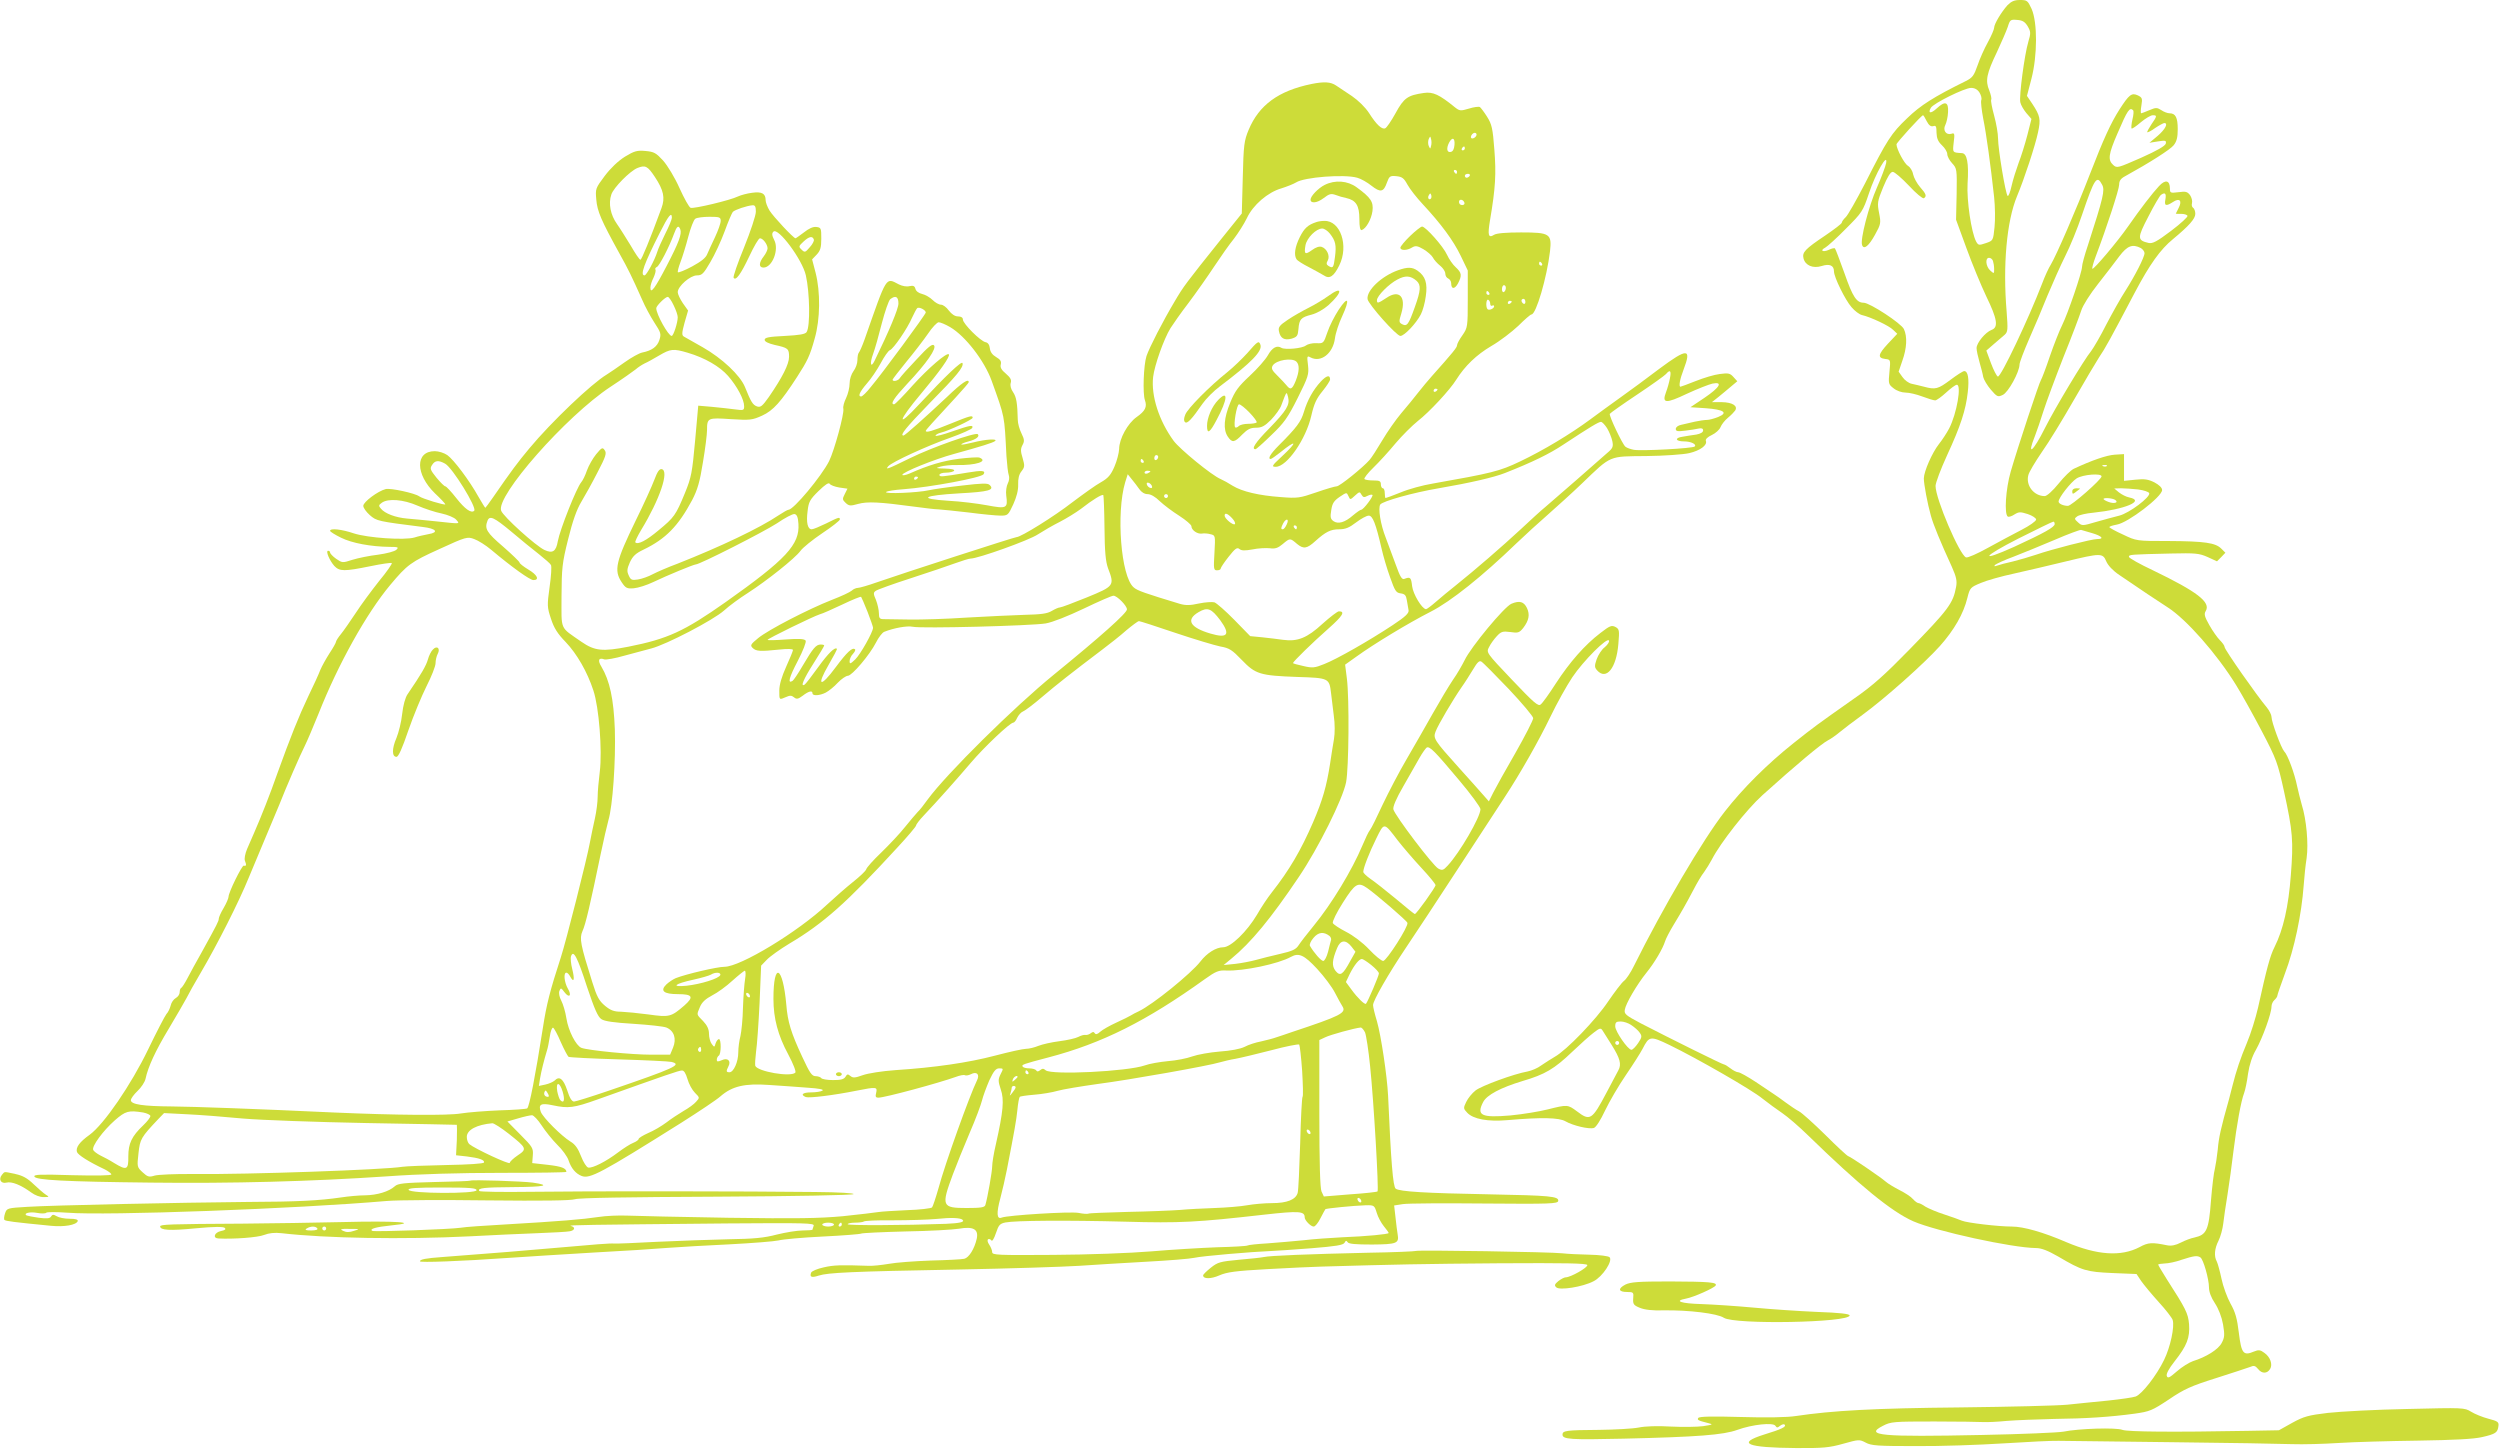 <?xml version="1.0" standalone="no"?>
<!DOCTYPE svg PUBLIC "-//W3C//DTD SVG 20010904//EN"
 "http://www.w3.org/TR/2001/REC-SVG-20010904/DTD/svg10.dtd">
<svg version="1.0" xmlns="http://www.w3.org/2000/svg"
 width="1280pt" height="742pt" viewBox="0 0 1280 742"
 preserveAspectRatio="xMidYMid meet">
<g transform="translate(0,742) scale(0.1,-0.1)"
fill="#cddc39" stroke="none">
<path d="M10278 7393 c-32 -36 -68 -96 -68 -115 0 -8 -14 -41 -32 -74 -18 -32
-42 -86 -53 -119 -18 -52 -26 -63 -60 -80 -164 -81 -232 -124 -300 -190 -82
-78 -103 -111 -216 -334 -44 -85 -88 -163 -99 -173 -11 -10 -20 -23 -20 -28 0
-5 -38 -34 -85 -66 -103 -69 -119 -86 -111 -117 9 -36 48 -53 93 -39 41 13 63
3 63 -28 0 -29 58 -147 90 -183 16 -19 40 -37 53 -40 44 -10 140 -55 160 -76
l21 -20 -48 -51 c-51 -55 -54 -73 -13 -78 27 -3 27 -4 21 -66 -6 -60 -5 -64
21 -84 16 -13 42 -22 61 -22 19 0 57 -9 86 -20 29 -11 59 -20 66 -20 7 0 32
18 56 40 24 22 48 40 55 40 25 0 0 -147 -39 -223 -12 -23 -36 -60 -53 -81 -35
-45 -76 -139 -77 -175 0 -30 19 -131 36 -191 12 -45 50 -137 107 -261 24 -54
28 -74 22 -105 -15 -83 -40 -116 -240 -321 -125 -128 -187 -184 -284 -251
-193 -136 -201 -142 -307 -226 -137 -109 -261 -233 -353 -351 -112 -143 -319
-496 -465 -790 -16 -33 -39 -68 -51 -77 -12 -9 -48 -57 -81 -105 -61 -92 -214
-251 -274 -284 -19 -11 -50 -31 -69 -44 -18 -14 -50 -27 -70 -31 -69 -12 -235
-73 -266 -97 -18 -14 -39 -40 -48 -59 -15 -31 -15 -34 5 -55 31 -33 106 -47
207 -38 175 15 263 13 296 -6 38 -22 121 -42 146 -34 11 4 34 40 57 89 22 46
69 127 106 181 37 54 75 114 86 135 34 66 39 67 137 20 142 -69 423 -230 477
-275 28 -22 74 -56 101 -74 28 -19 86 -69 130 -112 267 -260 430 -393 541
-442 117 -51 507 -136 628 -137 28 0 61 -13 115 -44 122 -72 143 -78 278 -84
l122 -5 24 -36 c14 -20 54 -68 90 -108 36 -39 68 -81 71 -91 11 -34 -12 -140
-44 -205 -38 -79 -113 -175 -145 -187 -13 -5 -77 -14 -142 -21 -65 -6 -158
-16 -208 -21 -49 -5 -297 -11 -550 -14 -434 -4 -653 -16 -840 -44 -43 -7 -152
-9 -282 -5 -144 4 -213 3 -218 -5 -6 -10 -2 -13 50 -26 28 -7 26 -8 -25 -16
-30 -4 -105 -5 -165 -2 -67 4 -132 2 -165 -5 -30 -6 -122 -11 -205 -12 -166
-1 -185 -4 -185 -24 0 -25 42 -27 312 -21 381 9 511 19 583 45 77 28 184 39
195 21 7 -11 11 -11 24 0 9 7 20 10 23 6 11 -11 -14 -23 -105 -51 -143 -45
-89 -67 163 -69 139 -1 171 2 242 22 79 22 83 23 115 6 29 -16 63 -18 258 -18
124 -1 326 6 450 14 124 8 250 14 280 13 30 0 289 -4 575 -7 286 -3 565 -8
620 -10 55 -2 163 1 240 6 77 5 259 10 405 12 186 3 284 8 328 18 70 16 80 23
84 57 3 20 -4 25 -51 37 -30 8 -70 24 -89 36 -34 21 -40 21 -326 14 -161 -3
-344 -13 -407 -20 -100 -12 -123 -18 -183 -51 l-68 -38 -162 -3 c-376 -7 -612
-5 -639 5 -33 13 -223 7 -302 -9 -27 -5 -215 -13 -416 -17 -518 -11 -607 -3
-508 47 40 21 55 22 263 22 122 0 235 -2 251 -3 17 -1 71 1 120 6 50 4 158 8
240 10 167 2 289 10 414 27 78 11 90 16 176 73 78 53 114 69 241 109 82 26
160 52 174 57 20 9 27 7 42 -11 19 -24 46 -24 61 1 14 23 1 61 -29 82 -21 16
-30 17 -54 7 -54 -23 -64 -10 -77 95 -9 75 -18 107 -43 151 -17 31 -38 88 -46
127 -8 38 -19 78 -24 88 -15 27 -12 66 9 107 10 20 21 60 24 87 3 28 13 95 22
150 9 55 22 153 30 219 17 137 39 259 55 300 6 16 15 60 20 99 7 46 21 89 41
123 33 59 79 185 79 220 0 12 7 27 15 34 8 7 15 17 15 22 0 5 18 56 39 114 48
126 85 302 96 452 3 40 9 103 15 139 10 73 -1 197 -25 273 -7 25 -18 68 -24
96 -13 64 -48 160 -66 177 -15 16 -65 150 -65 177 0 10 -11 32 -24 48 -50 59
-216 296 -216 309 0 7 -11 22 -24 35 -13 13 -37 47 -54 77 -25 44 -28 57 -19
72 28 45 -42 99 -270 209 -68 32 -123 63 -123 69 0 12 7 12 215 17 126 3 145
1 188 -18 l48 -22 22 22 21 22 -21 21 c-30 30 -85 38 -271 39 -163 0 -163 0
-232 33 -38 17 -70 35 -70 38 0 4 17 9 38 13 57 9 232 143 232 177 0 12 -15
26 -39 39 -32 16 -51 19 -98 14 l-58 -6 0 68 0 69 -48 -3 c-42 -3 -117 -29
-209 -72 -15 -7 -50 -41 -78 -76 -30 -37 -60 -64 -71 -64 -55 0 -98 54 -84
107 3 15 35 68 69 118 35 49 108 169 163 265 55 96 114 195 130 220 31 45 61
100 182 330 77 146 132 223 197 276 81 67 114 104 114 129 0 13 -5 27 -11 31
-6 3 -9 14 -6 24 3 11 -2 29 -10 41 -14 18 -22 20 -59 15 -41 -5 -44 -4 -44
18 0 43 -23 49 -56 13 -33 -35 -96 -117 -158 -206 -55 -79 -177 -223 -183
-217 -3 2 5 31 17 63 58 153 120 344 120 367 0 20 8 32 31 44 127 70 230 136
248 158 16 20 21 41 21 83 0 59 -11 81 -42 81 -10 0 -29 7 -42 16 -22 14 -28
14 -61 0 -21 -9 -40 -16 -42 -16 -3 0 -3 18 1 40 6 36 4 41 -19 52 -31 14 -44
4 -93 -72 -45 -71 -81 -149 -153 -335 -68 -176 -171 -414 -199 -460 -11 -17
-31 -61 -44 -96 -70 -182 -212 -482 -227 -477 -6 2 -22 33 -35 68 l-24 65 38
33 c20 17 45 39 56 48 16 15 17 25 10 118 -20 237 0 463 53 591 37 88 94 261
108 329 14 65 11 83 -30 145 l-27 40 23 88 c31 119 31 288 1 357 -20 43 -23
46 -60 46 -29 0 -44 -7 -64 -27z m104 -108 c16 -28 16 -35 3 -79 -20 -67 -48
-281 -41 -310 3 -14 17 -38 31 -55 l26 -30 -21 -83 c-12 -46 -32 -110 -45
-143 -12 -33 -29 -86 -36 -118 -7 -32 -16 -54 -20 -50 -11 11 -49 241 -49 294
0 25 -9 77 -20 117 -11 40 -18 77 -15 82 3 5 -2 26 -10 47 -21 50 -14 86 40
198 23 50 48 107 55 128 11 36 14 38 48 35 28 -2 40 -10 54 -33z m-247 -339
c8 -13 13 -30 9 -39 -3 -9 2 -51 10 -94 16 -78 38 -239 56 -403 5 -47 6 -116
2 -153 -7 -69 -7 -69 -45 -82 -35 -12 -38 -11 -49 8 -25 47 -49 211 -44 297 7
106 -3 155 -29 156 -49 3 -48 2 -42 55 6 45 4 50 -12 44 -27 -8 -45 18 -31 45
6 12 13 41 14 66 3 53 -15 59 -59 18 -29 -27 -46 -25 -29 4 13 23 173 102 206
102 18 0 33 -8 43 -24z m787 -91 c3 -4 2 -24 -4 -47 -5 -22 -7 -43 -4 -46 3
-2 24 12 47 32 24 20 51 36 61 36 23 0 23 -4 -7 -47 -13 -20 -23 -38 -21 -40
2 -2 21 7 41 22 21 14 42 25 46 25 22 0 5 -32 -33 -65 l-43 -36 44 7 c38 6 43
5 40 -11 -3 -12 -44 -36 -127 -73 -119 -52 -123 -54 -142 -37 -29 26 -25 55
22 163 51 119 62 135 80 117z m-1057 -56 c11 -21 21 -28 33 -25 14 5 17 -1 17
-34 1 -29 8 -45 28 -64 15 -14 27 -34 27 -45 0 -11 11 -32 25 -47 24 -26 25
-30 23 -158 l-3 -131 53 -145 c29 -80 75 -191 102 -248 56 -115 63 -158 27
-171 -32 -12 -77 -67 -77 -93 0 -12 7 -44 15 -72 8 -28 17 -62 19 -76 3 -14
21 -44 39 -65 32 -37 36 -39 61 -27 28 12 86 118 86 156 0 10 22 68 49 130 27
61 70 162 95 225 26 62 66 152 90 200 24 47 63 142 86 211 64 188 76 206 103
154 15 -28 6 -65 -73 -310 -17 -50 -30 -99 -30 -110 0 -28 -73 -241 -102 -299
-14 -28 -42 -99 -63 -160 -20 -60 -41 -114 -45 -120 -9 -12 -118 -342 -155
-469 -26 -90 -34 -219 -15 -231 5 -3 21 2 34 11 23 14 30 14 68 2 24 -8 43
-21 43 -28 0 -8 -34 -32 -75 -53 -41 -21 -119 -63 -172 -92 -54 -30 -104 -52
-112 -49 -33 13 -156 300 -156 366 0 16 27 87 59 157 69 149 96 232 106 323 8
70 1 108 -18 108 -7 0 -39 -21 -71 -45 -63 -47 -76 -51 -135 -35 -20 5 -48 12
-63 15 -15 3 -36 18 -47 34 l-20 28 19 56 c23 64 26 124 8 162 -13 29 -175
135 -206 135 -36 0 -56 29 -98 150 -24 67 -46 125 -49 128 -3 3 -17 0 -31 -7
-31 -14 -48 -4 -19 11 11 6 59 49 106 97 83 83 87 89 118 181 33 101 98 214
88 155 -3 -16 -24 -73 -47 -125 -42 -95 -87 -268 -76 -295 9 -25 34 -5 66 53
30 54 31 60 21 111 -10 51 -9 60 21 133 22 53 37 78 49 78 9 0 46 -32 83 -71
36 -39 70 -67 76 -64 16 10 12 22 -19 57 -16 18 -32 48 -36 66 -3 18 -16 37
-26 43 -18 9 -59 86 -59 110 0 8 128 149 136 149 2 0 11 -14 19 -31z m1222
-399 c-7 -34 2 -38 39 -14 33 22 48 7 29 -30 -8 -16 -15 -29 -15 -30 0 -1 12
-1 28 -1 15 0 29 -4 32 -10 3 -5 -35 -40 -84 -77 -73 -55 -94 -66 -115 -62
-59 14 -59 25 -1 136 29 57 58 106 64 110 21 15 28 8 23 -22z m-126 -250 c10
-6 19 -18 19 -26 0 -21 -49 -116 -98 -193 -23 -35 -66 -112 -97 -171 -30 -60
-66 -121 -78 -137 -36 -43 -188 -297 -236 -393 -62 -124 -96 -151 -52 -42 10
26 30 84 44 129 14 44 60 168 102 275 43 106 83 213 91 238 8 26 44 83 85 135
39 50 89 114 110 143 41 54 67 64 110 42z m-757 -66 c3 -9 6 -27 6 -41 0 -25
0 -26 -20 -8 -23 21 -27 65 -6 65 8 0 17 -7 20 -16z m583 -1050 c-3 -3 -12 -4
-19 -1 -8 3 -5 6 6 6 11 1 17 -2 13 -5z m-27 -53 c0 -16 -154 -151 -172 -151
-24 0 -48 11 -48 22 0 20 63 100 93 119 33 20 127 27 127 10z m187 -67 c29 -4
54 -12 57 -19 7 -20 -102 -102 -153 -115 -25 -6 -79 -21 -118 -32 -71 -21 -73
-21 -93 -3 -20 18 -20 20 -5 31 9 7 47 16 83 19 162 17 267 61 184 78 -16 3
-39 15 -53 26 l-24 20 35 1 c19 0 58 -3 87 -6z m-118 -53 c21 -14 -4 -22 -33
-11 -14 5 -26 12 -26 15 0 8 44 5 59 -4z m-309 -124 c0 -16 -54 -46 -208 -117
-180 -81 -164 -52 23 43 94 47 173 86 178 86 4 1 7 -5 7 -12z m193 -47 c50
-15 62 -30 24 -30 -28 0 -231 -52 -312 -80 -33 -11 -87 -27 -120 -35 -33 -7
-69 -17 -80 -21 -14 -5 -17 -4 -10 4 6 5 48 25 95 42 47 18 141 57 210 86 69
30 130 52 135 51 6 -2 31 -9 58 -17z m71 -144 c9 -21 34 -48 67 -70 95 -65
207 -140 248 -166 94 -60 250 -236 350 -398 28 -45 87 -151 131 -235 76 -145
82 -163 114 -308 45 -207 49 -253 35 -431 -12 -161 -39 -278 -83 -366 -23 -45
-40 -108 -85 -312 -12 -52 -37 -133 -57 -180 -34 -81 -54 -141 -74 -220 -5
-19 -13 -51 -18 -70 -41 -145 -52 -194 -57 -255 -4 -38 -11 -83 -15 -100 -5
-16 -14 -90 -20 -164 -11 -149 -22 -173 -84 -187 -17 -3 -49 -15 -70 -26 -27
-14 -49 -18 -70 -14 -78 16 -97 15 -141 -9 -95 -50 -217 -42 -375 25 -118 51
-220 80 -279 80 -70 0 -230 19 -256 30 -11 5 -51 19 -90 32 -38 12 -82 31 -97
40 -14 10 -30 18 -35 18 -6 0 -18 9 -29 21 -10 12 -41 32 -69 46 -27 14 -59
33 -70 43 -25 22 -177 126 -193 131 -6 2 -59 51 -117 109 -59 58 -119 112
-134 120 -16 8 -46 29 -68 45 -23 17 -49 36 -59 42 -11 7 -53 35 -94 63 -41
27 -82 50 -90 50 -8 0 -26 9 -40 20 -14 11 -29 20 -33 20 -8 0 -276 133 -427
211 -75 40 -85 47 -81 69 4 30 61 128 111 190 42 52 84 124 95 160 4 14 24 52
44 85 43 71 59 99 102 180 17 33 41 74 54 90 12 17 30 46 40 65 43 84 177 255
259 329 171 154 301 263 336 281 14 7 41 26 60 42 19 16 72 56 116 88 114 83
316 263 396 352 73 82 121 165 141 247 13 52 16 54 68 76 30 13 108 35 174 49
66 15 183 42 260 61 182 44 191 44 209 1z m-2431 -2375 c15 -10 35 -27 42 -38
13 -18 12 -24 -8 -54 -13 -19 -28 -34 -34 -34 -18 0 -83 94 -83 120 0 21 5 25
28 25 15 0 40 -8 55 -19z m-102 -100 c44 -70 52 -100 35 -131 -7 -14 -35 -65
-61 -115 -74 -140 -84 -146 -151 -95 -47 35 -49 35 -149 10 -43 -11 -129 -25
-191 -31 -150 -13 -176 0 -140 69 19 36 89 73 201 107 116 34 163 62 255 150
41 39 91 84 110 98 31 24 36 25 45 11 6 -9 26 -42 46 -73z m39 9 c0 -5 -4 -10
-10 -10 -5 0 -10 5 -10 10 0 6 5 10 10 10 6 0 10 -4 10 -10z m2976 -1098 c15
-9 44 -111 44 -154 0 -22 11 -52 30 -80 19 -29 35 -70 42 -109 9 -54 8 -67 -7
-95 -17 -33 -79 -72 -147 -93 -20 -7 -57 -30 -82 -52 -38 -33 -47 -38 -52 -24
-4 10 10 37 40 75 63 80 79 121 74 190 -5 56 -16 78 -115 232 -23 37 -43 70
-43 73 0 3 15 5 33 6 17 0 57 8 87 19 62 20 80 23 96 12z"/>
<path d="M10610 4904 c0 -14 3 -15 18 -3 9 7 19 15 21 16 2 2 -5 3 -17 3 -14
0 -22 -6 -22 -16z"/>
<path d="M6715 6990 c-170 -35 -269 -108 -322 -235 -23 -55 -26 -77 -30 -244
l-5 -184 -107 -133 c-180 -225 -192 -241 -236 -316 -62 -104 -130 -237 -145
-281 -15 -46 -20 -193 -8 -226 12 -34 2 -55 -42 -86 -46 -32 -90 -112 -90
-164 -1 -20 -11 -60 -24 -90 -18 -42 -32 -59 -69 -80 -26 -14 -91 -61 -147
-103 -91 -71 -263 -178 -285 -178 -11 0 -591 -188 -714 -231 -45 -16 -90 -29
-99 -29 -8 0 -23 -6 -31 -14 -9 -8 -54 -29 -101 -47 -120 -47 -327 -154 -378
-196 -38 -31 -42 -37 -29 -50 18 -18 39 -19 135 -9 45 5 72 4 72 -2 0 -5 -16
-44 -35 -86 -23 -51 -35 -92 -35 -122 0 -49 -1 -48 34 -33 20 9 29 9 41 -1 13
-11 21 -10 45 8 31 24 50 28 50 12 0 -14 37 -12 68 4 15 8 43 30 61 50 19 20
43 36 52 36 21 0 112 107 144 170 13 26 32 51 42 55 50 20 118 32 146 26 45
-10 609 5 681 17 35 6 113 37 195 76 75 36 143 66 152 66 18 0 69 -51 69 -70
0 -19 -136 -140 -374 -334 -204 -166 -549 -507 -646 -639 -19 -27 -42 -56 -52
-65 -9 -9 -38 -44 -65 -77 -26 -33 -81 -91 -121 -130 -40 -38 -75 -77 -77 -86
-3 -9 -34 -38 -68 -65 -34 -27 -93 -79 -132 -115 -149 -140 -444 -319 -526
-319 -37 0 -195 -37 -249 -58 -14 -6 -35 -20 -48 -32 -34 -33 -14 -50 59 -50
75 0 83 -14 33 -58 -68 -59 -77 -61 -184 -46 -52 7 -115 13 -140 14 -36 0 -54
7 -82 30 -31 26 -42 46 -66 123 -60 191 -66 222 -50 259 16 33 41 142 93 393
15 72 33 150 40 175 22 73 38 304 33 465 -6 157 -26 250 -69 322 -20 32 -14
48 15 37 8 -3 55 5 103 19 48 13 111 30 138 37 77 20 317 145 372 194 26 24
81 64 122 90 99 64 241 177 269 215 12 17 63 58 112 91 50 33 90 65 90 70 0
14 -4 13 -70 -20 -33 -16 -66 -30 -74 -30 -21 0 -29 35 -21 94 5 46 12 59 56
102 34 33 52 45 57 37 4 -7 26 -15 49 -19 l42 -6 -14 -28 c-13 -25 -12 -29 5
-45 17 -16 25 -16 64 -5 47 13 109 10 286 -14 52 -7 109 -14 125 -14 17 -1 86
-8 155 -16 68 -9 142 -16 163 -16 37 0 39 2 65 58 17 38 26 72 25 101 -1 30 4
52 17 68 17 22 17 28 6 67 -11 35 -11 48 -1 67 11 20 10 29 -5 60 -10 20 -19
51 -19 70 -2 85 -7 116 -24 141 -12 17 -16 35 -12 48 5 15 -2 27 -25 47 -23
19 -30 32 -26 47 4 16 -2 25 -24 38 -19 11 -30 26 -32 45 -2 18 -10 29 -22 31
-26 5 -116 95 -116 116 0 10 -9 16 -25 16 -16 0 -32 11 -47 30 -12 17 -30 30
-40 30 -11 0 -30 11 -43 24 -13 13 -37 27 -54 31 -17 4 -31 14 -34 26 -4 15
-11 18 -30 14 -15 -4 -37 0 -55 9 -68 35 -59 50 -175 -281 -12 -34 -26 -65
-30 -69 -4 -4 -7 -21 -7 -38 0 -17 -9 -42 -20 -56 -11 -15 -20 -41 -20 -63 0
-21 -8 -54 -18 -75 -10 -20 -17 -45 -14 -55 5 -26 -46 -213 -73 -268 -40 -79
-182 -249 -208 -249 -5 0 -27 -13 -50 -28 -96 -65 -300 -162 -518 -248 -49
-18 -106 -43 -127 -54 -22 -12 -56 -24 -76 -27 -31 -5 -37 -2 -47 21 -10 21
-9 33 6 67 15 32 30 46 70 65 114 55 178 121 249 254 27 52 39 92 55 193 12
70 21 144 21 165 0 63 4 64 122 56 99 -6 109 -5 160 18 57 26 96 70 179 198
53 82 66 109 90 196 29 100 30 239 5 337 l-18 69 23 24 c19 20 24 36 24 82 0
54 -1 57 -26 60 -16 2 -38 -8 -63 -28 -21 -16 -41 -30 -43 -30 -10 0 -114 111
-133 142 -11 18 -20 42 -20 53 0 34 -19 45 -69 38 -25 -3 -58 -12 -73 -19 -38
-19 -226 -64 -242 -58 -8 3 -33 48 -57 101 -24 54 -61 115 -84 141 -36 39 -46
45 -90 49 -43 4 -57 0 -105 -29 -35 -22 -73 -58 -104 -99 -47 -63 -48 -65 -43
-121 5 -60 25 -106 117 -273 49 -88 63 -117 118 -240 14 -33 42 -85 62 -116
34 -52 36 -59 26 -90 -11 -34 -38 -54 -88 -64 -15 -3 -55 -25 -90 -50 -35 -25
-76 -53 -92 -63 -77 -46 -283 -242 -396 -378 -60 -72 -90 -112 -186 -251 -20
-29 -38 -53 -39 -53 -2 0 -17 25 -35 56 -46 83 -127 191 -160 214 -16 11 -44
20 -64 20 -101 0 -100 -118 1 -216 29 -27 53 -53 53 -56 0 -7 -119 29 -134 41
-22 16 -146 43 -171 37 -40 -10 -115 -66 -115 -86 0 -10 15 -31 33 -47 35 -31
42 -32 271 -61 70 -8 85 -28 29 -37 -21 -4 -53 -11 -71 -17 -51 -15 -239 -2
-310 21 -62 21 -122 28 -122 13 0 -4 25 -20 56 -35 56 -28 154 -46 249 -47 44
0 48 -2 34 -15 -8 -8 -49 -19 -93 -25 -43 -5 -102 -17 -131 -26 -52 -17 -53
-16 -84 5 -17 12 -31 27 -31 32 0 5 -4 9 -10 9 -14 0 7 -50 32 -78 27 -28 51
-28 184 -1 58 12 107 19 110 16 3 -3 -26 -45 -65 -92 -38 -48 -93 -122 -120
-164 -28 -42 -61 -90 -75 -107 -15 -18 -26 -36 -26 -41 0 -4 -15 -31 -33 -58
-18 -28 -39 -66 -47 -85 -7 -19 -35 -81 -62 -136 -49 -103 -90 -206 -158 -394
-37 -106 -83 -222 -118 -302 -10 -23 -27 -62 -37 -85 -10 -24 -15 -50 -11 -60
9 -22 7 -29 -6 -25 -9 2 -78 -137 -78 -160 0 -7 -11 -33 -25 -57 -14 -23 -25
-48 -25 -55 0 -12 -7 -26 -87 -171 -28 -49 -61 -110 -74 -135 -13 -25 -27 -46
-31 -48 -5 -2 -8 -12 -8 -22 0 -11 -9 -24 -20 -30 -11 -6 -23 -23 -26 -38 -4
-15 -13 -35 -22 -44 -8 -10 -50 -91 -93 -180 -87 -181 -227 -385 -300 -438
-52 -37 -72 -65 -65 -88 5 -15 59 -50 144 -90 17 -9 32 -20 32 -25 0 -6 -81
-7 -200 -4 -162 5 -198 4 -194 -7 7 -18 152 -26 599 -31 411 -5 820 6 1205 32
165 12 373 18 588 18 182 0 332 2 332 5 -1 19 -25 28 -95 36 l-80 9 3 39 c3
37 -1 44 -64 107 l-66 67 55 16 c30 9 62 16 71 16 8 0 31 -24 49 -52 19 -29
55 -74 80 -99 26 -25 52 -61 58 -80 14 -42 37 -68 67 -80 42 -16 97 13 511
273 90 57 180 117 200 135 60 52 124 67 249 58 59 -4 148 -10 197 -14 60 -4
85 -9 76 -15 -8 -5 -34 -9 -58 -9 -43 0 -57 -12 -27 -24 17 -6 142 9 261 33
101 20 106 19 99 -11 -5 -20 -3 -25 12 -25 32 0 309 75 395 106 21 8 42 12 47
9 5 -3 19 -1 31 5 30 16 47 -1 31 -32 -38 -78 -164 -428 -197 -552 -14 -49
-29 -94 -33 -98 -5 -5 -63 -12 -128 -14 -66 -3 -132 -7 -149 -10 -16 -3 -97
-12 -180 -21 -121 -11 -235 -13 -585 -8 -239 4 -472 9 -516 11 -45 2 -113 -1
-150 -7 -79 -12 -199 -22 -474 -38 -107 -6 -211 -13 -231 -17 -52 -8 -442 -22
-453 -16 -17 10 20 20 98 28 154 15 18 24 -249 17 -137 -3 -367 -7 -510 -8
-378 -2 -425 -4 -425 -14 0 -20 49 -23 182 -10 96 9 142 9 149 2 7 -7 1 -12
-20 -16 -33 -7 -44 -36 -13 -38 77 -4 202 5 234 18 26 10 54 13 90 9 224 -26
623 -33 963 -16 110 6 265 13 345 16 80 3 155 7 168 10 26 5 29 21 5 27 -19 5
70 6 801 13 405 3 447 2 442 -12 -3 -9 -6 -18 -6 -20 0 -2 -23 -4 -51 -4 -28
0 -87 -10 -132 -21 -64 -17 -117 -22 -247 -24 -91 -2 -255 -8 -365 -13 -110
-6 -209 -10 -220 -9 -20 2 -97 -4 -310 -23 -96 -9 -343 -29 -570 -46 -85 -6
-115 -12 -115 -22 0 -7 204 0 460 18 85 6 279 18 430 27 151 8 322 19 380 24
58 4 200 13 315 18 116 6 229 15 251 20 23 6 125 15 228 20 102 5 190 12 195
15 5 3 107 8 227 11 121 2 244 9 274 14 74 13 101 -3 91 -51 -12 -53 -40 -97
-64 -103 -12 -3 -89 -7 -172 -9 -82 -3 -179 -10 -215 -17 -36 -6 -82 -11 -102
-10 -145 5 -179 4 -231 -8 -32 -7 -61 -19 -64 -27 -9 -23 3 -27 39 -15 47 15
165 21 713 31 264 5 543 14 620 19 77 5 232 15 345 21 113 6 223 15 245 20 37
9 295 31 395 35 25 1 117 7 205 14 124 10 162 16 169 28 6 12 10 12 16 3 5 -9
42 -12 125 -12 127 1 139 6 131 52 -2 14 -8 53 -11 87 l-7 61 45 7 c25 4 213
5 418 3 339 -3 374 -1 377 13 4 24 -41 28 -353 34 -326 6 -460 14 -479 29 -14
10 -24 137 -39 476 -5 101 -36 308 -57 381 -11 36 -20 73 -20 83 0 23 78 159
170 296 43 63 164 248 270 410 106 162 211 324 235 360 78 119 172 284 233
410 33 69 84 160 112 202 57 85 181 209 188 188 3 -7 -8 -22 -22 -34 -15 -11
-33 -39 -41 -61 -12 -35 -11 -42 2 -57 47 -53 99 11 109 135 6 70 5 76 -15 87
-20 10 -29 6 -77 -31 -80 -61 -157 -149 -228 -258 -34 -53 -69 -102 -78 -108
-12 -11 -35 9 -147 127 -132 139 -132 139 -117 167 7 15 25 40 39 55 23 25 31
27 70 22 39 -6 46 -4 66 21 29 38 35 68 19 102 -16 33 -38 39 -79 22 -36 -14
-209 -223 -240 -289 -12 -24 -38 -70 -60 -101 -21 -31 -67 -108 -102 -170 -35
-63 -96 -168 -134 -234 -39 -66 -94 -172 -124 -235 -29 -63 -58 -122 -65 -130
-7 -8 -24 -44 -39 -80 -53 -126 -157 -298 -249 -410 -34 -41 -69 -87 -78 -101
-13 -20 -32 -29 -94 -43 -44 -10 -99 -24 -124 -31 -25 -7 -72 -16 -105 -20
l-60 -6 40 33 c100 82 201 204 345 418 100 148 225 399 242 485 14 71 17 430
4 531 l-9 71 59 42 c87 63 265 171 379 229 104 53 265 182 440 351 44 42 116
108 160 146 44 39 123 110 175 160 152 146 135 138 329 140 91 1 190 8 220 15
56 13 94 41 85 63 -3 8 9 20 31 30 19 9 39 27 44 40 5 13 22 35 38 48 16 13
32 30 37 37 15 24 -14 42 -68 43 l-51 0 34 27 c18 15 48 39 65 54 l31 26 -20
22 c-17 19 -26 21 -70 15 -27 -3 -83 -20 -123 -36 -41 -16 -75 -29 -78 -29
-10 0 -3 39 16 88 42 110 20 111 -124 4 -63 -48 -153 -114 -198 -146 -46 -33
-115 -83 -154 -112 -101 -75 -242 -160 -362 -217 -105 -50 -142 -59 -447 -113
-49 -8 -123 -28 -163 -45 -40 -16 -75 -29 -78 -29 -2 0 -4 11 -4 25 0 14 -4
25 -10 25 -5 0 -10 9 -10 20 0 17 -7 20 -38 20 -21 0 -42 3 -46 7 -4 4 17 31
46 59 29 28 80 84 113 124 33 39 85 91 115 115 58 45 164 159 196 211 45 71
103 127 179 172 44 25 106 73 139 104 32 32 62 58 67 58 24 0 79 189 95 323
10 90 0 97 -148 97 -75 0 -125 -4 -138 -12 -30 -19 -34 -3 -21 75 28 165 32
238 22 362 -8 107 -13 129 -37 167 -15 24 -32 46 -37 50 -6 3 -31 0 -56 -8
-43 -13 -48 -12 -71 6 -81 66 -113 81 -160 74 -83 -12 -102 -25 -145 -104 -22
-40 -46 -75 -53 -77 -17 -7 -45 19 -83 79 -19 29 -55 64 -87 86 -30 20 -67 45
-81 54 -28 19 -61 21 -126 8z m845 -259 c0 -12 -20 -25 -27 -18 -7 7 6 27 18
27 5 0 9 -4 9 -9z m-233 -58 c-4 -17 -4 -17 -12 0 -4 9 -4 25 0 35 8 16 8 16
12 0 3 -10 3 -26 0 -35z m120 5 c-2 -22 -8 -34 -20 -36 -19 -4 -23 19 -7 49
16 29 30 23 27 -13z m53 -18 c0 -5 -5 -10 -11 -10 -5 0 -7 5 -4 10 3 6 8 10
11 10 2 0 4 -4 4 -10z m-4147 -146 c45 -68 53 -107 34 -159 -59 -161 -102
-265 -108 -265 -5 0 -27 33 -50 73 -24 39 -55 89 -70 110 -33 46 -45 105 -29
151 11 35 96 121 134 136 40 16 52 10 89 -46z m4107 26 c0 -5 -2 -10 -4 -10
-3 0 -8 5 -11 10 -3 6 -1 10 4 10 6 0 11 -4 11 -10z m65 -20 c-3 -5 -10 -10
-16 -10 -5 0 -9 5 -9 10 0 6 7 10 16 10 8 0 12 -4 9 -10z m-576 -10 c19 -5 52
-24 73 -41 46 -36 62 -33 79 16 12 33 16 36 48 33 30 -3 39 -10 57 -43 12 -22
47 -67 78 -100 94 -101 157 -186 195 -265 l36 -75 0 -146 c0 -143 -1 -147 -27
-185 -16 -22 -28 -45 -28 -52 0 -11 -21 -37 -129 -158 -19 -22 -51 -59 -70
-84 -19 -25 -58 -72 -86 -105 -28 -33 -72 -96 -98 -140 -26 -44 -55 -89 -65
-100 -34 -39 -153 -135 -168 -135 -9 0 -56 -14 -105 -31 -84 -29 -96 -31 -182
-24 -111 8 -197 28 -246 58 -20 13 -47 28 -61 34 -46 19 -210 154 -241 196
-75 103 -116 230 -105 327 7 59 54 193 89 250 12 19 53 78 93 130 39 52 98
136 131 186 33 50 78 114 101 142 22 29 52 76 66 105 31 67 107 133 178 153
28 9 61 22 74 30 41 27 247 43 313 24z m377 -107 c-10 -10 -19 5 -10 18 6 11
8 11 12 0 2 -7 1 -15 -2 -18z m172 -21 c2 -7 -3 -12 -12 -12 -9 0 -16 7 -16
16 0 17 22 14 28 -4z m-3628 -46 c0 -19 -27 -100 -60 -182 -33 -80 -57 -150
-54 -156 11 -18 37 18 80 109 24 51 48 93 55 93 15 0 38 -30 39 -51 0 -9 -9
-28 -20 -42 -25 -32 -26 -57 -1 -57 45 0 81 92 55 141 -12 24 -13 34 -4 43 24
23 148 -143 166 -224 20 -89 23 -260 4 -290 -7 -11 -36 -16 -112 -20 -82 -4
-103 -8 -103 -20 0 -9 18 -18 51 -26 69 -15 74 -19 74 -61 0 -38 -35 -106
-103 -205 -34 -48 -43 -55 -61 -49 -22 8 -31 23 -62 100 -25 60 -116 146 -216
203 -46 26 -89 51 -97 55 -11 7 -10 19 4 71 l18 62 -27 38 c-14 21 -26 46 -26
56 0 30 64 86 98 86 26 0 34 8 69 68 22 37 55 108 73 157 18 50 37 94 42 100
10 11 73 32 101 34 13 1 17 -7 17 -33z m-430 -31 c0 -8 -15 -45 -34 -82 -19
-38 -37 -79 -41 -93 -13 -42 -55 -120 -65 -120 -24 0 -3 57 78 218 44 88 62
110 62 77z m250 -16 c0 -12 -13 -49 -29 -83 -16 -33 -34 -73 -40 -87 -7 -19
-31 -38 -77 -63 -37 -20 -70 -33 -73 -30 -3 2 3 26 13 52 10 26 28 84 40 130
12 46 28 87 36 92 8 6 41 10 73 10 51 0 57 -2 57 -21z m-207 -43 c9 -23 -7
-67 -69 -186 -60 -116 -84 -148 -84 -113 0 11 7 34 16 51 8 18 13 36 10 41 -3
5 0 11 7 14 13 5 64 104 88 170 14 39 23 46 32 23z m684 -53 c2 -6 -7 -24 -21
-39 -23 -27 -26 -28 -42 -12 -16 15 -15 18 11 42 28 26 46 29 52 9z m3728
-123 c3 -5 1 -10 -4 -10 -6 0 -11 5 -11 10 0 6 2 10 4 10 3 0 8 -4 11 -10z
m-185 -124 c0 -8 -4 -18 -10 -21 -5 -3 -10 3 -10 14 0 12 5 21 10 21 6 0 10
-6 10 -14z m-85 -26 c3 -5 1 -10 -4 -10 -6 0 -11 5 -11 10 0 6 2 10 4 10 3 0
8 -4 11 -10z m-4176 -63 c12 -24 21 -51 21 -61 0 -28 -22 -96 -31 -96 -17 0
-79 111 -79 142 0 12 46 58 59 58 5 0 19 -19 30 -43z m1151 9 c0 -27 -47 -139
-122 -293 -20 -41 -26 -14 -8 34 10 27 30 98 45 158 16 61 35 116 43 123 27
21 42 14 42 -22z m3030 -2 c0 -8 5 -12 10 -9 6 3 10 2 10 -3 0 -12 -26 -23
-34 -15 -10 11 -7 55 4 48 6 -3 10 -13 10 -21z m180 10 c0 -8 -4 -12 -10 -9
-5 3 -10 10 -10 16 0 5 5 9 10 9 6 0 10 -7 10 -16z m-70 2 c0 -3 -4 -8 -10
-11 -5 -3 -10 -1 -10 4 0 6 5 11 10 11 6 0 10 -2 10 -4z m-3000 -56 c0 -9
-221 -310 -282 -382 -21 -27 -43 -48 -49 -48 -18 0 -8 23 29 66 21 23 53 71
71 104 18 34 39 64 47 67 19 7 90 111 114 167 11 23 22 45 26 48 8 9 44 -9 44
-22z m125 -75 c78 -46 175 -172 212 -274 69 -192 65 -173 76 -386 3 -44 8 -88
12 -98 4 -11 2 -29 -5 -42 -7 -14 -11 -40 -8 -63 9 -65 2 -68 -99 -49 -48 9
-137 20 -196 23 -159 10 -134 27 54 38 152 8 183 17 156 43 -10 10 -39 9 -141
-3 -72 -8 -148 -19 -170 -24 -57 -13 -230 -20 -219 -9 5 5 45 11 88 14 135 10
400 59 411 77 12 19 -8 21 -84 8 -133 -22 -142 -23 -142 -11 0 6 15 11 34 11
19 0 38 5 41 10 4 6 -14 10 -47 11 -48 1 -50 2 -23 10 17 5 55 9 85 8 96 -2
162 19 115 38 -9 3 -56 0 -106 -6 -82 -11 -154 -32 -251 -75 -21 -9 -38 -12
-38 -7 0 13 162 79 265 107 138 38 199 57 210 66 15 13 -49 9 -111 -7 -32 -8
-59 -13 -62 -11 -2 3 14 10 37 16 39 10 59 26 47 37 -11 11 -233 -67 -345
-122 -120 -59 -130 -62 -113 -42 18 21 200 105 318 146 59 21 110 44 112 50 6
17 -10 14 -103 -18 -47 -17 -85 -26 -85 -22 0 5 12 12 28 16 41 10 162 67 162
76 0 14 -12 11 -115 -31 -91 -37 -125 -47 -125 -36 0 5 35 43 154 172 36 39
66 74 66 77 0 21 -35 -2 -112 -76 -112 -105 -215 -197 -222 -197 -21 0 11 39
132 164 143 145 177 187 170 207 -4 13 -86 -65 -221 -210 -119 -129 -112 -90
11 56 93 111 149 189 140 199 -11 10 -103 -69 -184 -158 -48 -54 -91 -98 -96
-98 -22 0 -1 32 67 105 101 107 152 182 137 197 -9 9 -30 -8 -89 -72 -43 -45
-82 -89 -86 -96 -8 -14 -37 -20 -37 -8 0 3 32 44 70 91 39 47 89 112 111 144
22 33 47 59 55 59 9 0 35 -11 59 -25z m-1344 -131 c88 -26 164 -70 207 -119
46 -53 82 -120 82 -155 0 -21 -3 -22 -47 -16 -27 4 -80 9 -118 13 l-70 6 -16
-179 c-15 -164 -19 -187 -52 -268 -47 -114 -55 -125 -135 -191 -63 -53 -106
-75 -119 -62 -3 3 11 32 30 64 95 156 145 303 105 311 -12 2 -22 -12 -38 -55
-12 -32 -54 -125 -95 -208 -102 -210 -113 -255 -72 -316 20 -30 27 -34 62 -31
22 2 67 16 100 32 71 34 207 90 217 90 21 0 349 167 415 210 41 28 82 50 91
48 12 -2 18 -16 20 -50 7 -106 -62 -181 -373 -401 -213 -150 -296 -188 -497
-228 -133 -26 -173 -22 -241 25 -113 79 -102 54 -102 233 1 145 3 169 34 293
23 93 44 152 67 190 18 30 56 98 83 151 43 82 48 99 37 114 -11 16 -15 14 -44
-21 -17 -21 -38 -58 -47 -83 -8 -24 -21 -51 -29 -60 -24 -28 -109 -242 -120
-302 -9 -53 -27 -64 -68 -45 -45 21 -211 171 -222 201 -29 74 332 484 559 634
61 40 119 81 130 90 11 10 31 23 45 30 14 6 48 25 75 41 58 34 72 36 146 14z
m5029 -131 c-4 -21 -13 -53 -20 -71 -22 -58 -2 -60 107 -8 54 25 113 48 131
52 55 11 38 -19 -40 -72 l-73 -49 77 -5 c95 -7 118 -23 65 -45 -20 -8 -46 -15
-57 -15 -12 0 -40 -4 -63 -9 -23 -6 -54 -12 -69 -16 -16 -3 -28 -12 -28 -21 0
-12 9 -14 48 -9 26 3 57 8 70 11 15 3 22 0 22 -10 0 -9 -13 -17 -35 -21 -19
-3 -51 -7 -70 -11 -43 -6 -37 -24 8 -24 35 0 65 -15 54 -26 -9 -10 -274 -24
-312 -17 -16 3 -36 10 -43 16 -15 12 -84 157 -80 168 2 4 64 48 139 98 75 50
142 98 149 106 21 25 28 17 20 -22z m-1190 -57 c0 -3 -4 -8 -10 -11 -5 -3 -10
-1 -10 4 0 6 5 11 10 11 6 0 10 -2 10 -4z m868 -198 c11 -18 23 -48 27 -66 6
-29 3 -37 -27 -62 -18 -16 -88 -77 -156 -137 -68 -59 -139 -121 -159 -138 -20
-16 -77 -68 -127 -115 -96 -89 -230 -205 -331 -286 -33 -26 -80 -65 -104 -86
-24 -21 -47 -38 -50 -37 -21 2 -66 77 -71 118 -5 45 -9 49 -40 37 -12 -5 -22
12 -43 71 -16 43 -39 106 -52 140 -27 68 -40 152 -28 170 12 17 169 61 299 83
163 28 283 56 339 78 142 56 228 98 300 146 138 91 180 116 192 116 6 0 20
-15 31 -32z m-2298 -147 c0 -6 -4 -13 -10 -16 -5 -3 -10 1 -10 9 0 9 5 16 10
16 6 0 10 -4 10 -9z m-75 -21 c3 -5 1 -10 -4 -10 -6 0 -11 5 -11 10 0 6 2 10
4 10 3 0 8 -4 11 -10z m-3576 -14 c38 -21 164 -226 149 -241 -15 -15 -48 9
-92 65 -26 33 -51 60 -56 60 -5 0 -25 20 -45 44 -32 40 -35 47 -23 65 15 24
33 26 67 7z m3611 -40 c0 -2 -7 -6 -15 -10 -8 -3 -15 -1 -15 4 0 6 7 10 15 10
8 0 15 -2 15 -4z m-57 -90 c11 -16 27 -26 43 -26 16 0 40 -14 62 -36 20 -19
65 -53 100 -75 34 -22 62 -46 62 -53 0 -20 30 -41 53 -38 10 2 31 1 44 -3 26
-6 26 -6 21 -96 -5 -82 -4 -89 13 -89 11 0 19 4 19 9 0 5 18 32 41 61 33 42
43 49 55 39 11 -9 28 -9 67 -2 28 6 68 8 88 6 28 -4 42 1 66 21 38 32 38 32
74 1 33 -27 50 -25 94 15 52 47 78 60 121 60 32 0 52 8 87 35 25 19 54 35 65
35 20 0 36 -40 66 -170 8 -36 27 -101 43 -145 25 -71 31 -80 54 -83 22 -3 28
-10 32 -35 3 -18 7 -41 9 -52 2 -15 -17 -33 -82 -76 -121 -80 -286 -174 -350
-199 -49 -20 -61 -21 -107 -10 -29 6 -53 13 -53 15 0 7 101 106 183 178 72 64
86 87 52 87 -7 0 -45 -29 -84 -64 -78 -72 -127 -92 -201 -82 -25 4 -73 9 -107
13 l-62 6 -81 83 c-45 46 -91 86 -102 90 -11 3 -47 1 -80 -6 -44 -10 -68 -10
-96 -2 -178 54 -220 68 -238 85 -65 56 -90 380 -43 538 l13 41 20 -25 c12 -14
29 -37 39 -51z m-1133 60 c0 -3 -4 -8 -10 -11 -5 -3 -10 -1 -10 4 0 6 5 11 10
11 6 0 10 -2 10 -4z m1198 -45 c3 -8 -1 -12 -9 -9 -7 2 -15 10 -17 17 -3 8 1
12 9 9 7 -2 15 -10 17 -17z m1039 -49 c23 21 25 22 34 5 8 -14 14 -15 30 -6
12 6 23 8 26 5 6 -6 -46 -76 -58 -76 -4 0 -23 -13 -42 -29 -41 -36 -76 -46
-100 -29 -15 11 -17 21 -11 56 5 35 14 48 43 68 36 24 36 24 45 4 9 -20 9 -20
33 2z m-1282 -164 c1 -124 6 -173 18 -207 34 -89 33 -92 -109 -150 -69 -28
-130 -51 -137 -51 -7 0 -25 -8 -42 -18 -23 -14 -55 -18 -140 -20 -60 -2 -193
-8 -295 -14 -102 -7 -234 -11 -295 -10 -60 1 -120 2 -132 2 -19 0 -23 6 -23
30 0 17 -7 47 -15 68 -14 32 -14 38 -1 47 8 6 88 35 178 64 90 29 192 64 228
77 36 13 71 24 79 24 38 0 301 94 345 124 28 18 78 47 112 64 33 17 82 47 109
67 60 47 108 76 114 70 2 -3 5 -78 6 -167z m325 162 c0 -5 -4 -10 -10 -10 -5
0 -10 5 -10 10 0 6 5 10 10 10 6 0 10 -4 10 -10z m-3842 -49 c37 -16 92 -34
123 -40 32 -7 65 -21 74 -31 21 -24 26 -23 -105 -9 -52 5 -118 12 -146 14 -59
5 -114 26 -134 51 -12 14 -12 18 5 30 32 23 110 17 183 -15z m4171 -65 c12
-13 18 -26 13 -30 -10 -6 -52 29 -52 44 0 17 16 11 39 -14z m-3691 -68 c47
-40 111 -92 142 -116 30 -24 58 -48 61 -55 4 -7 1 -57 -7 -112 -13 -95 -13
-103 7 -163 15 -47 34 -77 75 -119 58 -61 111 -153 142 -248 29 -86 46 -308
33 -415 -6 -47 -11 -105 -11 -130 0 -25 -6 -74 -14 -110 -8 -36 -20 -92 -26
-125 -15 -83 -122 -505 -148 -585 -56 -172 -74 -243 -92 -360 -39 -249 -70
-409 -81 -415 -4 -3 -67 -8 -141 -10 -73 -3 -162 -10 -199 -16 -63 -11 -330
-9 -649 5 -407 19 -719 30 -830 31 -146 1 -210 10 -210 32 0 8 15 29 34 47 19
18 37 45 41 62 13 62 51 144 119 257 39 65 79 135 90 155 10 20 43 80 74 132
84 143 195 362 245 485 25 61 67 160 92 220 26 61 55 130 65 155 36 92 108
257 130 300 12 24 44 99 71 166 100 253 245 513 367 659 87 104 106 118 252
184 137 63 143 64 178 51 20 -7 60 -32 87 -55 106 -89 198 -155 216 -155 33 0
20 27 -26 54 -25 15 -45 31 -45 36 0 4 -38 41 -85 82 -84 72 -95 91 -79 132
11 28 33 18 122 -56z m3970 37 c-6 -14 -15 -25 -20 -25 -11 0 -10 7 2 31 16
28 32 23 18 -6z m52 -15 c0 -5 -2 -10 -4 -10 -3 0 -8 5 -11 10 -3 6 -1 10 4
10 6 0 11 -4 11 -10z m-2198 -433 c15 -39 28 -76 28 -81 0 -22 -65 -137 -91
-162 -25 -24 -29 -25 -29 -9 0 10 7 27 17 37 9 10 14 20 11 23 -13 13 -41 -13
-99 -91 -79 -107 -101 -99 -36 13 25 43 44 79 42 81 -10 11 -44 -22 -96 -94
-33 -46 -64 -86 -69 -89 -24 -15 -6 28 45 108 30 47 55 89 55 92 0 3 -8 5 -18
5 -24 0 -39 -18 -92 -108 -23 -40 -47 -75 -52 -78 -27 -17 -18 17 26 101 28
54 45 98 41 105 -6 9 -33 11 -101 6 -52 -4 -94 -5 -94 -2 0 6 233 120 268 131
13 3 64 26 115 50 50 24 94 42 96 39 2 -2 17 -37 33 -77z m1806 -43 c53 -73
38 -94 -50 -68 -106 31 -128 71 -61 110 46 27 65 19 111 -42z m-231 -64 c98
-33 202 -64 231 -70 46 -8 60 -17 110 -69 70 -73 93 -80 284 -87 162 -5 164
-6 173 -83 3 -25 9 -77 14 -115 6 -41 6 -90 1 -120 -5 -28 -14 -85 -20 -126
-18 -116 -38 -186 -87 -300 -63 -145 -121 -244 -212 -360 -20 -25 -54 -76 -75
-113 -51 -86 -134 -167 -173 -167 -37 0 -84 -30 -117 -73 -47 -61 -244 -221
-316 -255 -14 -6 -32 -16 -40 -21 -8 -5 -42 -22 -75 -37 -33 -15 -70 -36 -81
-46 -15 -14 -24 -16 -29 -8 -5 8 -10 8 -20 0 -8 -6 -19 -10 -27 -9 -7 2 -24
-3 -37 -10 -13 -7 -57 -17 -97 -22 -40 -5 -88 -16 -108 -24 -19 -8 -48 -15
-63 -15 -15 0 -87 -16 -159 -35 -137 -36 -309 -61 -509 -74 -69 -5 -140 -16
-168 -26 -39 -14 -50 -15 -63 -4 -13 11 -17 10 -25 -4 -8 -13 -24 -17 -64 -17
-30 0 -57 5 -60 10 -3 5 -17 10 -29 10 -19 0 -30 16 -68 98 -58 124 -75 180
-82 267 -18 201 -66 225 -66 31 0 -100 23 -187 76 -285 26 -49 41 -88 36 -93
-24 -24 -194 6 -205 35 -2 7 0 39 4 72 5 33 13 146 18 250 l8 191 29 30 c16
17 68 54 116 83 174 103 294 210 552 491 53 57 96 108 96 113 0 5 17 28 39 51
72 76 174 191 242 271 68 80 200 205 217 205 5 0 14 11 20 25 7 14 20 29 31
33 10 4 54 37 97 74 74 63 149 122 309 243 37 28 92 71 122 98 31 26 60 47 64
47 5 0 89 -27 186 -60z m1707 -287 c69 -73 126 -141 126 -150 0 -10 -41 -90
-91 -178 -51 -88 -102 -180 -114 -204 l-22 -44 -29 33 c-16 19 -73 82 -126
141 -125 139 -131 149 -118 183 12 33 90 165 133 227 18 25 44 67 60 93 20 34
31 45 41 39 8 -4 71 -68 140 -140z m-253 -468 c60 -71 109 -138 109 -148 0
-40 -107 -224 -168 -289 -22 -24 -28 -26 -48 -15 -27 14 -221 270 -230 303 -3
13 13 53 52 120 31 54 68 119 82 144 14 25 31 48 36 52 15 10 42 -18 167 -167z
m-313 -310 c26 -33 79 -95 119 -138 40 -43 73 -83 73 -89 0 -11 -98 -148 -106
-148 -3 0 -46 35 -97 78 -51 42 -109 88 -130 102 -20 14 -37 30 -37 36 0 20
30 97 67 172 41 83 38 83 111 -13z m-158 -242 c47 -33 202 -166 206 -178 7
-17 -107 -195 -124 -195 -9 0 -41 26 -72 59 -33 35 -81 71 -118 90 -35 18 -65
38 -68 45 -3 8 20 55 52 105 62 98 77 107 124 74z m-193 -245 c6 -5 10 -15 8
-21 -2 -7 -9 -33 -15 -59 -7 -27 -18 -48 -25 -48 -11 0 -47 41 -68 77 -4 6 4
25 18 41 25 30 52 33 82 10z m112 -54 l21 -27 -27 -48 c-38 -70 -51 -79 -75
-50 -20 26 -18 54 8 117 17 42 44 44 73 8z m-3913 -208 c38 -113 55 -152 73
-164 16 -11 65 -18 165 -24 77 -5 153 -13 168 -19 39 -16 53 -57 34 -103 l-15
-36 -98 0 c-98 0 -322 22 -356 35 -28 11 -67 87 -77 151 -5 33 -17 73 -26 90
-10 19 -14 39 -10 50 7 18 9 17 26 -6 25 -33 39 -17 17 19 -18 32 -23 81 -7
81 5 0 14 -9 20 -21 19 -34 23 -14 10 39 -7 27 -10 58 -6 67 12 33 32 -4 82
-159z m3738 93 c36 -39 77 -94 91 -122 15 -29 32 -60 38 -69 22 -34 -8 -49
-258 -132 -27 -9 -63 -22 -80 -27 -16 -6 -52 -15 -78 -21 -27 -5 -65 -17 -85
-28 -23 -11 -71 -20 -128 -24 -49 -4 -112 -15 -140 -25 -27 -10 -83 -21 -124
-24 -42 -4 -95 -13 -119 -22 -89 -31 -476 -50 -507 -25 -11 10 -17 10 -28 1
-10 -8 -16 -9 -21 -1 -3 5 -19 10 -35 10 -16 0 -31 4 -34 9 -6 10 -1 12 132
47 274 72 502 186 801 401 56 40 71 46 109 44 87 -4 268 34 332 70 40 22 67
10 134 -62z m277 20 c21 -17 39 -36 39 -43 0 -12 -57 -145 -66 -155 -6 -7 -44
30 -75 73 l-28 38 20 42 c24 47 48 76 62 76 5 0 27 -14 48 -31z m-3206 -71
c-4 -23 -9 -89 -11 -147 -1 -58 -8 -124 -13 -146 -6 -22 -11 -59 -11 -83 0
-49 -24 -102 -45 -102 -17 0 -18 5 -6 29 16 29 -3 47 -33 33 -21 -9 -26 -9
-26 3 0 7 5 17 10 20 13 8 13 85 1 85 -5 0 -13 -10 -17 -22 -6 -21 -7 -21 -20
-3 -8 10 -14 34 -14 52 0 23 -9 43 -30 65 -35 36 -34 30 -16 73 10 24 29 41
63 59 26 13 73 47 103 75 30 27 59 50 63 51 5 0 6 -19 2 -42z m-127 20 c-6
-18 -100 -47 -173 -55 -82 -8 -62 10 35 31 41 9 82 21 90 26 22 14 52 12 48
-2z m152 -109 c0 -6 -4 -7 -10 -4 -5 3 -10 11 -10 16 0 6 5 7 10 4 6 -3 10
-11 10 -16z m-969 -234 c17 -38 35 -72 40 -76 6 -3 121 -9 257 -13 136 -4 257
-10 270 -13 56 -14 19 -31 -323 -148 -88 -30 -168 -55 -176 -55 -11 0 -23 19
-35 58 -20 59 -40 75 -65 49 -8 -7 -29 -16 -47 -20 l-33 -7 6 38 c6 37 21 96
35 142 5 14 11 47 15 73 4 27 11 47 17 45 5 -2 23 -35 39 -73z m4118 49 c6
-15 18 -93 26 -173 19 -184 45 -634 38 -641 -2 -3 -66 -10 -140 -15 l-135 -11
-12 26 c-7 17 -11 140 -11 400 l0 375 30 14 c26 13 150 47 181 50 6 1 16 -11
23 -25z m-322 -197 c4 -71 6 -130 2 -133 -3 -2 -9 -108 -12 -236 -4 -128 -9
-243 -13 -256 -10 -34 -54 -52 -131 -52 -37 0 -95 -5 -128 -11 -33 -6 -107
-12 -165 -14 -58 -2 -139 -6 -180 -10 -41 -3 -162 -8 -268 -10 -106 -3 -196
-6 -200 -9 -4 -2 -26 -1 -50 4 -43 8 -363 -12 -393 -24 -26 -11 -28 23 -7 100
10 38 25 103 33 144 40 206 48 250 54 307 3 34 9 64 12 67 2 3 36 8 74 11 39
3 93 12 120 20 28 8 120 23 205 35 163 21 573 94 626 111 18 5 54 14 80 18 27
5 110 25 184 44 74 20 138 32 142 29 3 -4 10 -65 15 -135z m-3077 107 c0 -8
-5 -12 -10 -9 -6 4 -8 11 -5 16 9 14 15 11 15 -7z m1533 -124 c-13 -27 -13
-35 1 -78 18 -52 13 -111 -25 -280 -11 -46 -19 -97 -19 -113 0 -26 -23 -158
-35 -199 -4 -12 -23 -15 -96 -15 -127 0 -131 9 -70 173 17 45 55 140 85 210
31 71 59 147 64 168 5 21 22 67 37 102 23 49 34 62 51 62 22 0 22 -1 7 -30z
m-1603 -25 c7 -25 24 -56 38 -70 25 -25 25 -25 6 -46 -10 -12 -39 -33 -64 -47
-25 -15 -65 -41 -88 -59 -24 -18 -66 -43 -93 -54 -27 -12 -49 -26 -49 -30 0
-5 -12 -14 -27 -20 -16 -6 -50 -28 -78 -49 -62 -47 -131 -82 -153 -78 -9 2
-25 27 -37 58 -15 39 -30 61 -54 75 -47 29 -140 122 -152 152 -14 39 0 47 61
34 80 -17 107 -14 230 30 353 126 416 148 431 148 11 1 20 -14 29 -44z m1745
35 c3 -5 1 -10 -4 -10 -6 0 -11 5 -11 10 0 6 2 10 4 10 3 0 8 -4 11 -10z m-55
-24 c0 -2 -7 -9 -15 -16 -13 -11 -14 -10 -9 4 5 14 24 23 24 12z m-2329 -76
c12 -41 7 -62 -12 -43 -5 5 -12 26 -16 46 -8 51 13 48 28 -3z m2319 23 c0 -5
-8 -17 -17 -28 -14 -18 -15 -18 -9 -2 3 10 6 23 6 28 0 5 5 9 10 9 6 0 10 -3
10 -7z m-2390 -45 c0 -4 -6 -5 -14 -2 -8 3 -12 12 -9 21 5 12 7 12 14 1 5 -7
9 -16 9 -20z m-2077 -84 c20 -4 37 -12 37 -18 0 -7 -16 -28 -36 -47 -60 -57
-77 -94 -77 -160 1 -69 -8 -73 -72 -34 -22 14 -54 31 -71 39 -17 9 -34 21 -37
29 -7 19 50 97 111 151 55 48 70 52 145 40z m512 -31 c95 -8 373 -18 630 -23
253 -4 462 -9 464 -9 1 -1 1 -36 0 -78 l-4 -78 55 -6 c64 -8 92 -18 88 -31 -2
-6 -80 -11 -193 -13 -105 -2 -206 -6 -225 -9 -88 -15 -793 -40 -1070 -37 -91
1 -180 -3 -198 -8 -29 -9 -36 -7 -62 17 -28 26 -29 28 -21 97 8 73 12 81 103
177 l28 29 117 -6 c65 -3 195 -13 288 -22z m1360 -78 c92 -73 95 -78 45 -111
-22 -15 -40 -32 -40 -38 0 -11 -178 72 -207 96 -7 6 -13 22 -13 37 0 36 51 63
131 70 8 0 46 -24 84 -54z m4105 4 c0 -6 -4 -7 -10 -4 -5 3 -10 11 -10 16 0 6
5 7 10 4 6 -3 10 -11 10 -16z m260 -350 c0 -6 -4 -7 -10 -4 -5 3 -10 11 -10
16 0 6 5 7 10 4 6 -3 10 -11 10 -16z m79 -59 c6 -21 23 -52 36 -68 14 -17 25
-32 25 -35 0 -6 -111 -17 -240 -22 -58 -3 -145 -9 -195 -15 -49 -5 -133 -12
-185 -16 -52 -3 -99 -8 -103 -11 -4 -3 -74 -7 -155 -9 -81 -3 -232 -12 -337
-21 -108 -9 -325 -17 -502 -18 -286 -2 -313 -1 -313 14 0 9 -7 26 -15 38 -9
13 -11 24 -6 28 5 3 13 0 17 -6 4 -7 14 10 23 37 14 42 20 49 49 55 50 10 312
12 614 4 278 -8 368 -3 711 36 179 20 207 18 207 -14 0 -15 31 -47 46 -47 8 0
23 19 35 43 12 23 23 44 25 46 4 4 143 18 205 20 45 1 46 0 58 -39z m-2120
-36 c11 -11 -16 -17 -86 -20 -218 -8 -503 -9 -503 -2 0 4 17 8 38 8 21 0 42 3
45 6 4 4 71 7 149 6 79 0 179 3 223 7 73 8 124 6 134 -5z m-659 -24 c0 -5 -13
-10 -30 -10 -16 0 -30 5 -30 10 0 6 14 10 30 10 17 0 30 -4 30 -10z m40 0 c0
-5 -5 -10 -11 -10 -5 0 -7 5 -4 10 3 6 8 10 11 10 2 0 4 -4 4 -10z m-2685 -20
c4 -6 -9 -10 -32 -10 -28 0 -34 3 -23 10 20 13 47 13 55 0z m45 0 c0 -5 -4
-10 -10 -10 -5 0 -10 5 -10 10 0 6 5 10 10 10 6 0 10 -4 10 -10z m142 -12
c-23 -8 -39 -8 -55 0 -19 9 -13 11 33 10 53 0 54 -1 22 -10z"/>
<path d="M6782 6473 c-32 -16 -72 -57 -72 -75 0 -21 33 -18 66 7 30 23 39 25
62 17 15 -6 39 -13 55 -16 50 -11 67 -39 67 -107 0 -42 4 -59 12 -57 23 8 49
55 55 97 6 47 -8 69 -81 122 -46 34 -111 39 -164 12z"/>
<path d="M6740 6283 c-43 -14 -62 -31 -85 -77 -25 -50 -31 -91 -17 -113 4 -7
32 -25 62 -40 30 -16 65 -35 78 -43 29 -20 51 -6 79 51 50 101 6 231 -77 228
-14 0 -32 -3 -40 -6z m69 -59 c29 -37 34 -59 26 -120 -7 -55 -10 -60 -34 -45
-10 6 -11 14 -3 27 13 23 -4 61 -31 70 -12 4 -30 -2 -49 -16 -36 -26 -42 -22
-34 24 7 38 55 86 86 86 10 0 28 -12 39 -26z"/>
<path d="M7220 6212 c-28 -27 -50 -54 -50 -60 0 -16 35 -15 60 1 17 10 27 9
58 -9 20 -12 42 -31 48 -42 6 -12 23 -31 37 -42 15 -12 27 -30 27 -41 0 -11 7
-22 15 -25 8 -4 15 -14 15 -24 0 -32 18 -32 35 -1 21 41 19 54 -11 82 -15 13
-35 42 -45 64 -19 43 -110 145 -128 145 -6 0 -34 -22 -61 -48z"/>
<path d="M7157 6036 c-84 -30 -162 -104 -155 -148 5 -27 148 -188 168 -188 20
0 81 64 105 111 9 17 21 59 25 92 10 67 -2 103 -42 131 -27 19 -51 20 -101 2z
m96 -54 c23 -21 22 -48 -9 -134 -32 -90 -40 -101 -65 -88 -17 9 -17 14 -4 56
25 85 -11 123 -76 79 -44 -29 -49 -30 -49 -12 0 22 62 84 105 106 41 22 67 20
98 -7z"/>
<path d="M6800 5904 c-25 -18 -70 -45 -100 -60 -30 -15 -78 -42 -106 -61 -42
-28 -50 -38 -46 -58 7 -37 27 -49 65 -39 28 9 32 14 35 49 4 51 13 60 67 74
27 7 62 27 86 48 75 68 75 103 -1 47z"/>
<path d="M6854 5834 c-21 -32 -48 -85 -58 -116 -19 -56 -20 -57 -57 -55 -20 1
-44 -5 -53 -12 -18 -15 -106 -23 -125 -12 -23 15 -48 1 -70 -39 -12 -21 -53
-68 -92 -104 -59 -55 -76 -78 -100 -137 -33 -80 -37 -138 -13 -174 22 -33 34
-32 74 10 27 27 42 35 70 35 30 0 45 8 78 41 22 23 46 56 52 73 28 75 27 74
35 43 10 -40 -7 -68 -97 -161 -70 -71 -93 -106 -70 -106 4 0 41 33 82 73 64
61 84 89 134 189 55 110 58 121 53 168 -6 47 -5 50 13 40 53 -28 115 20 125
98 3 26 20 77 37 113 41 89 31 107 -18 33z m-216 -266 c16 -16 15 -50 -4 -98
-18 -44 -27 -48 -46 -24 -7 9 -29 32 -48 51 -28 27 -32 37 -24 51 18 29 100
42 122 20z m-240 -261 c23 -24 39 -46 36 -50 -4 -4 -24 -7 -44 -7 -20 0 -41
-5 -48 -12 -6 -6 -14 -9 -18 -6 -10 11 8 118 20 118 7 0 31 -19 54 -43z"/>
<path d="M6387 5613 c-27 -30 -74 -75 -105 -100 -88 -70 -200 -183 -213 -215
-8 -20 -9 -32 -2 -39 11 -11 34 13 90 94 18 26 58 66 89 89 163 123 220 182
207 214 -8 21 -14 17 -66 -43z"/>
<path d="M6763 5467 c-39 -42 -69 -95 -87 -156 -15 -50 -36 -79 -128 -171 -43
-43 -59 -70 -42 -70 4 0 25 15 48 33 86 70 92 57 9 -20 -52 -48 -54 -53 -31
-53 57 0 155 142 182 262 14 61 26 87 57 125 21 26 39 53 39 60 0 25 -18 21
-47 -10z"/>
<path d="M6237 5372 c-32 -33 -57 -91 -57 -132 0 -45 14 -37 49 30 57 106 61
157 8 102z"/>
<path d="M2217 4095 c-9 -8 -21 -32 -26 -51 -9 -32 -33 -74 -104 -178 -12 -17
-23 -57 -28 -102 -4 -40 -18 -95 -29 -122 -24 -55 -24 -97 0 -97 10 0 29 42
61 136 26 75 68 176 93 226 25 49 46 102 46 117 0 15 5 37 11 48 15 28 -3 45
-24 23z"/>
<path d="M4280 1920 c0 -5 7 -10 15 -10 8 0 15 5 15 10 0 6 -7 10 -15 10 -8 0
-15 -4 -15 -10z"/>
<path d="M10 1405 c-19 -23 -5 -47 23 -40 27 7 74 -12 126 -50 20 -15 47 -25
65 -24 29 0 29 1 11 12 -11 7 -39 31 -63 54 -32 31 -56 44 -93 52 -61 13 -54
14 -69 -4z"/>
<path d="M2408 1375 c-2 -2 -85 -5 -185 -7 -156 -4 -186 -7 -202 -22 -30 -27
-90 -45 -151 -46 -30 0 -86 -5 -125 -11 -110 -16 -221 -22 -480 -23 -342 -3
-1001 -17 -1125 -25 -103 -6 -105 -7 -114 -33 -5 -15 -7 -31 -3 -34 6 -6 43
-11 237 -30 69 -7 131 4 138 24 2 8 -11 12 -42 12 -26 0 -55 6 -66 13 -17 10
-22 9 -29 -2 -6 -10 -22 -11 -62 -6 -30 4 -58 10 -63 12 -18 11 17 20 54 13
21 -4 43 -4 47 1 4 4 53 4 108 0 198 -16 1175 20 1635 60 58 5 291 6 518 3
279 -3 424 -1 446 6 21 7 272 11 724 13 402 2 697 8 702 13 5 5 -72 10 -198
11 -327 4 -1172 5 -1455 1 -142 -2 -261 0 -263 4 -10 15 22 19 175 20 162 1
195 9 99 23 -52 7 -314 16 -320 10z m32 -49 c0 -19 -341 -18 -348 2 -3 9 36
12 172 12 144 0 176 -3 176 -14z"/>
<path d="M7248 1015 c-2 -2 -112 -7 -243 -9 -306 -7 -504 -15 -534 -22 -13 -3
-70 -9 -128 -14 -95 -9 -108 -12 -144 -41 -21 -17 -39 -34 -39 -39 0 -19 40
-19 83 0 39 17 83 23 245 32 108 6 233 12 277 13 381 11 516 14 909 17 343 2
450 0 453 -9 4 -12 -85 -63 -111 -63 -7 0 -24 -9 -37 -19 -19 -16 -22 -22 -11
-32 16 -17 136 2 191 31 46 23 100 105 82 123 -6 6 -51 12 -104 13 -50 1 -112
4 -137 7 -51 7 -746 18 -752 12z"/>
<path d="M8322 843 c-40 -21 -36 -38 9 -38 32 0 34 -2 31 -33 -2 -29 2 -35 34
-48 24 -10 65 -15 122 -13 128 2 275 -16 308 -38 55 -36 644 -25 644 12 0 8
-51 14 -167 18 -93 4 -238 14 -324 22 -86 8 -206 16 -265 18 -108 3 -146 16
-82 28 39 7 144 54 152 67 10 17 -33 20 -234 21 -162 0 -201 -3 -228 -16z"/>
</g>
</svg>
